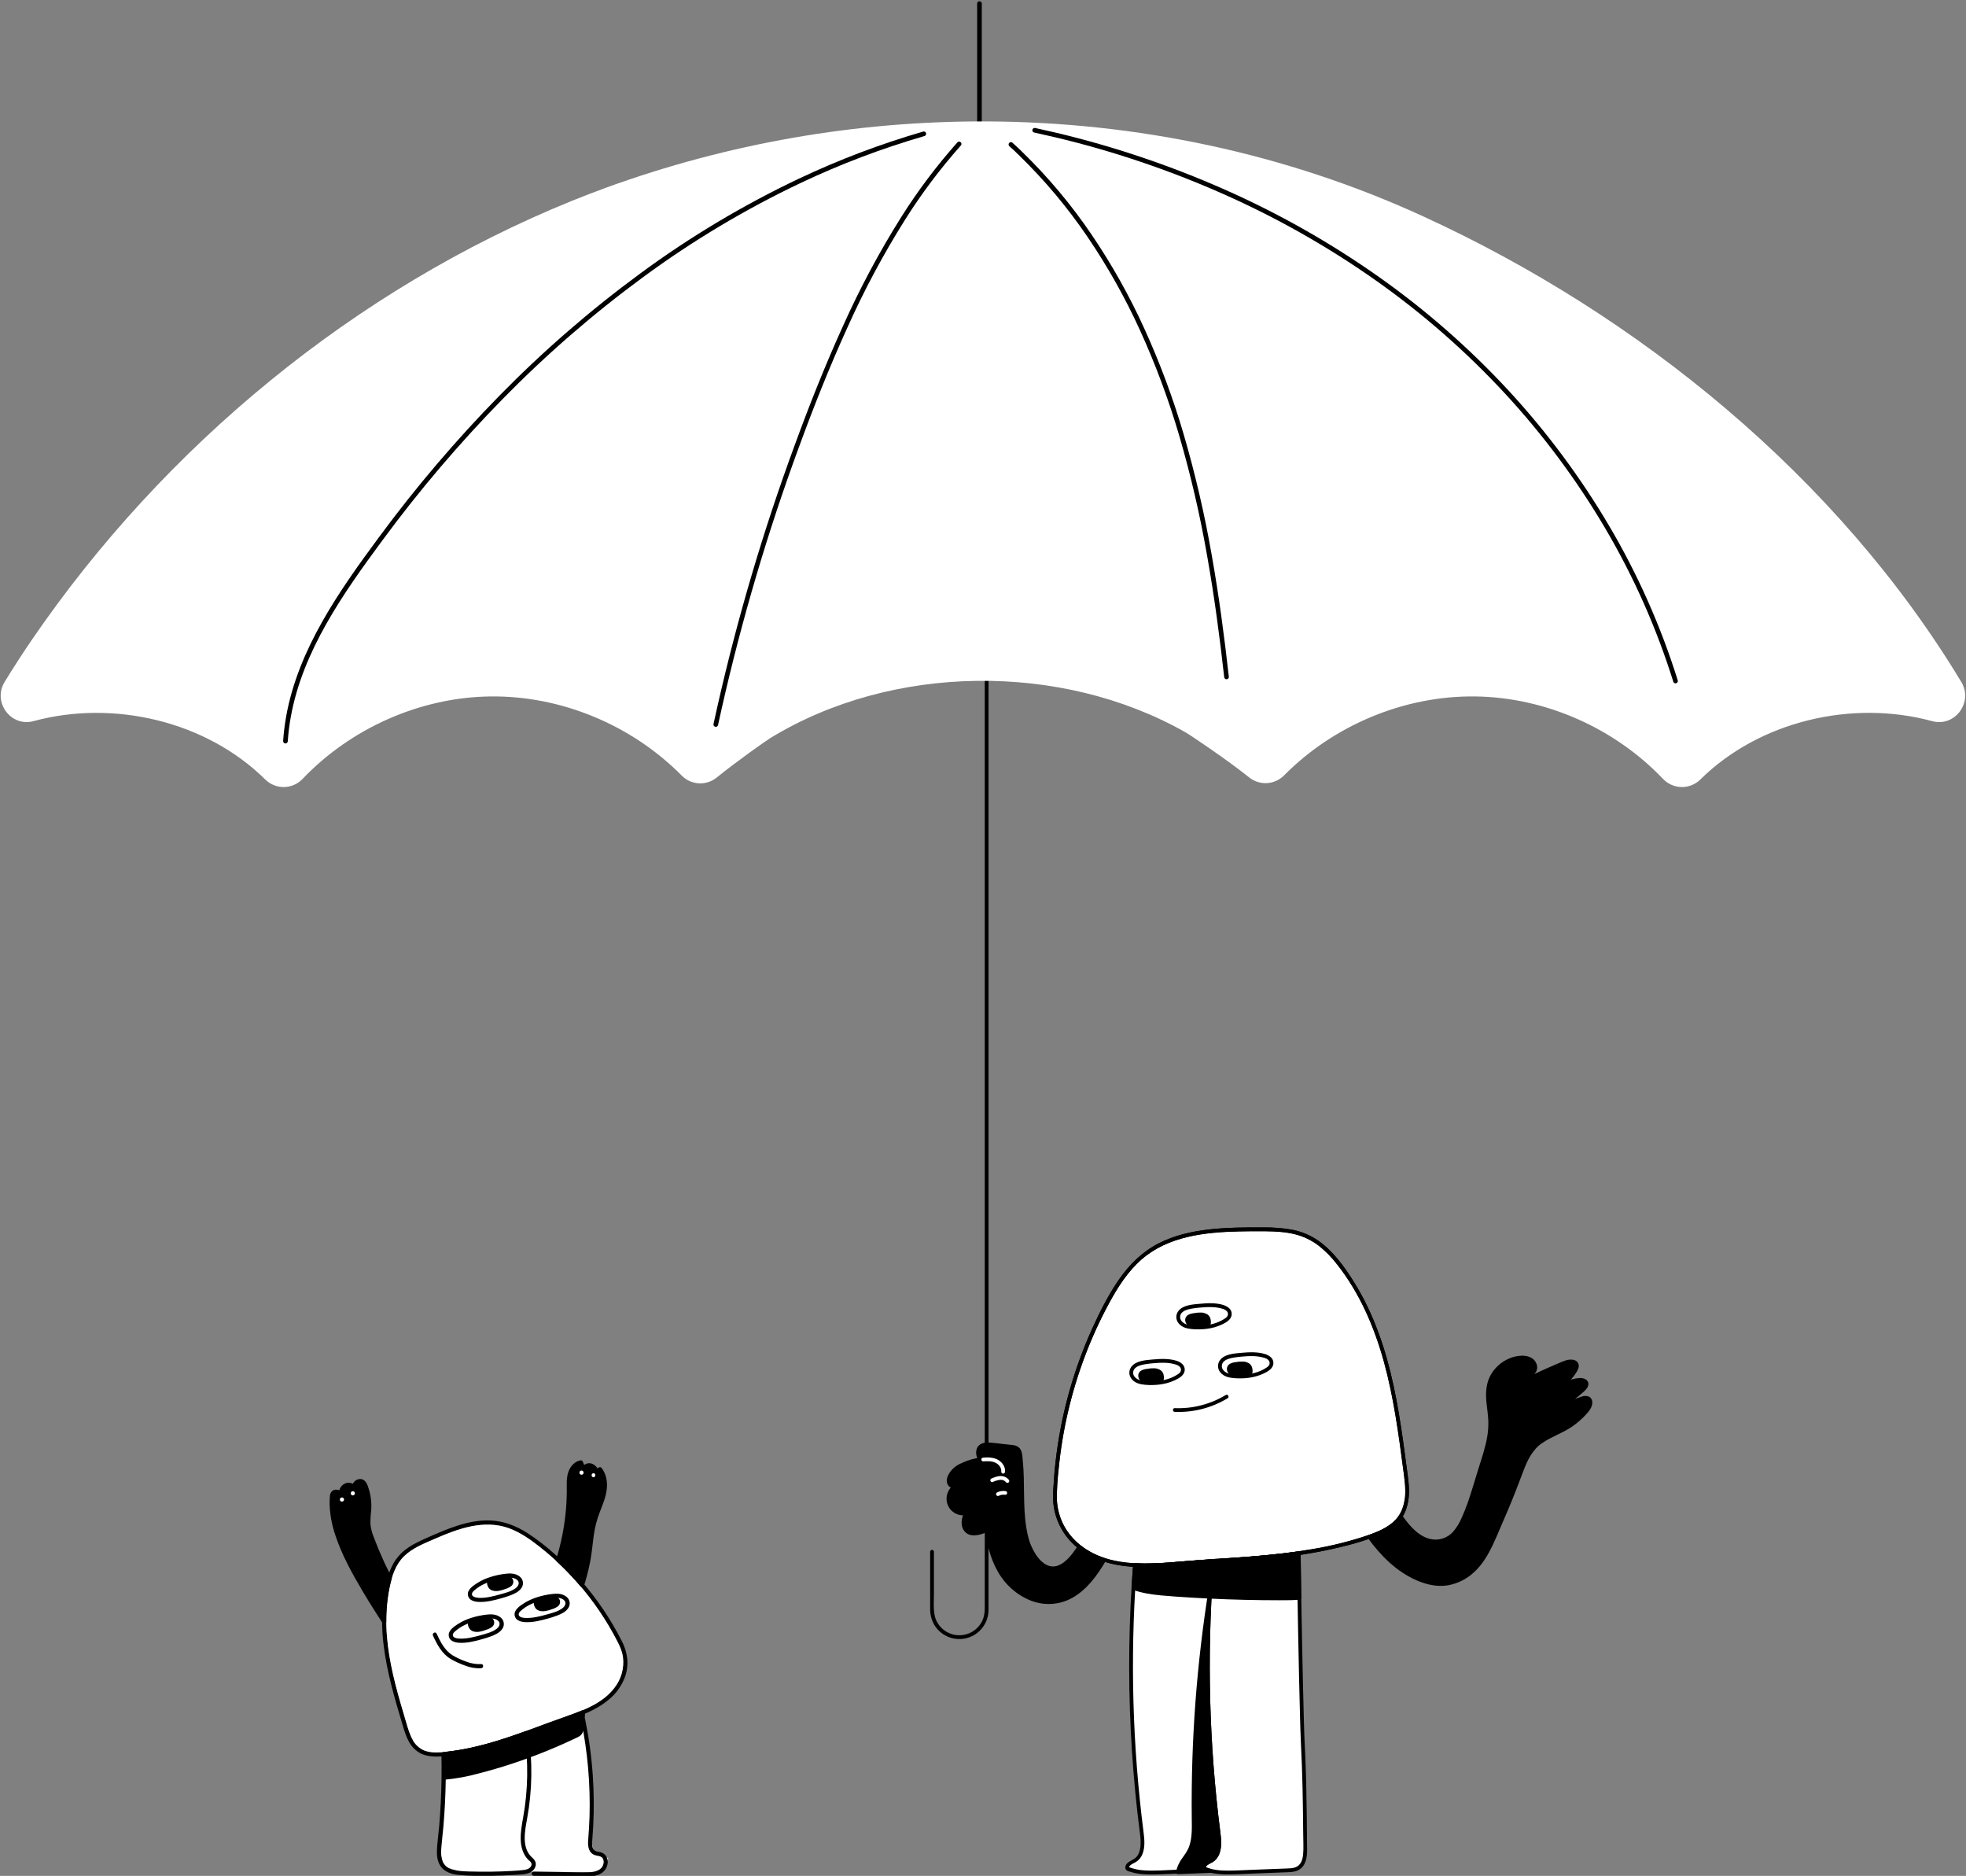 <?xml version="1.0" encoding="UTF-8"?> <svg xmlns="http://www.w3.org/2000/svg" width="847" height="808" viewBox="0 0 847 808" fill="none"><rect x="0" y="0" width="847" height="808" fill="#808080" stroke="none"/><path d="M191.117 769.484V756.912L241.404 742.096L251.281 742.994L254.424 762.3L254.873 783.851V793.729L255.771 796.872L259.363 798.219L262.057 800.464L260.71 804.056L256.669 806.301H248.139H234.22H227.036H216.709H199.199L191.117 804.056L189.321 795.974L191.117 782.505V769.484Z" fill="white"></path><path d="M177.887 749.495C176.499 747.102 175.793 744.511 175.009 741.895C174.969 741.763 174.93 741.631 174.891 741.498C174.11 738.878 173.331 736.263 172.579 733.631C171.035 728.246 169.587 722.8 168.498 717.295C166.284 706.212 165.506 694.759 167.852 683.628C168.869 678.745 170.485 673.761 174.177 670.218C177.869 666.675 182.812 664.79 187.384 662.786C197.318 658.441 208.538 654.354 219.291 658.256C224.168 660.051 228.495 663.097 232.534 666.286C236.491 669.41 240.252 672.773 243.796 676.358C250.862 683.515 257.035 691.502 262.179 700.144C263.46 702.287 264.673 704.469 265.818 706.691C267.014 708.971 268.032 711.227 268.385 713.794C268.969 718.515 267.639 723.273 264.693 727.007C259.774 733.494 251.671 736.582 244.257 739.209C234.682 742.596 225.233 746.39 215.533 749.417C210.189 751.134 204.743 752.513 199.227 753.546C196.462 754.049 193.673 754.45 190.849 754.677C188.024 754.905 185.266 754.941 182.692 753.929C180.728 753.073 179.086 751.619 177.999 749.777C177.948 749.692 177.899 749.606 177.851 749.519C177.253 748.532 175.697 749.435 176.301 750.429C177.475 752.51 179.23 754.203 181.352 755.3C183.907 756.497 186.821 756.7 189.598 756.562C195.347 756.176 201.048 755.248 206.623 753.792C217.735 751.063 228.327 746.784 239.075 742.919C246.926 740.094 255.286 737.719 261.886 732.381C265.303 729.707 267.892 726.119 269.354 722.034C270.199 719.509 270.489 716.831 270.204 714.183C269.878 711.595 269.081 709.088 267.852 706.787C263.128 697.458 257.26 688.754 250.385 680.876C246.965 676.951 243.302 673.245 239.416 669.781C235.508 666.201 231.304 662.958 226.849 660.087C222.187 657.179 217.065 655.192 211.536 654.917C205.833 654.623 200.166 655.988 194.816 657.909C192.058 658.884 189.353 660.009 186.672 661.176C184.23 662.241 181.777 663.3 179.407 664.521C177.119 665.644 174.996 667.078 173.1 668.782C171.237 670.553 169.735 672.668 168.678 675.011C166.332 680.08 165.404 685.836 164.908 691.354C164.424 697.156 164.554 702.993 165.297 708.768C166.715 720.383 170.054 731.633 173.393 742.811C174.177 745.438 174.937 748.053 176.331 750.435C176.591 750.864 177.149 751.002 177.579 750.743C177.919 750.538 178.076 750.145 177.999 749.777C177.978 749.68 177.941 749.585 177.887 749.495Z" fill="black"></path><path d="M175.009 741.895C175.793 744.511 176.499 747.102 177.887 749.495C177.941 749.585 177.978 749.68 177.999 749.777C179.086 751.619 180.728 753.073 182.692 753.929C185.266 754.941 188.024 754.905 190.849 754.677C193.673 754.45 196.462 754.049 199.227 753.546C204.743 752.513 210.189 751.134 215.533 749.417C225.233 746.39 234.682 742.596 244.257 739.209C251.671 736.582 259.774 733.494 264.693 727.007C267.639 723.273 268.969 718.515 268.385 713.794C268.032 711.227 267.014 708.971 265.818 706.691C264.673 704.469 263.46 702.287 262.179 700.144C257.035 691.502 250.862 683.515 243.796 676.358C240.252 672.773 236.491 669.41 232.534 666.286C228.495 663.097 224.168 660.051 219.291 658.256C208.538 654.354 197.318 658.441 187.384 662.786C182.812 664.79 177.869 666.675 174.177 670.218C170.485 673.761 168.869 678.745 167.852 683.628C165.506 694.759 166.284 706.212 168.498 717.295C169.587 722.8 171.035 728.246 172.579 733.631C173.331 736.263 174.11 738.878 174.891 741.498L175.009 741.895Z" fill="white"></path><path d="M229.014 799.882C224.616 795.621 226.16 788.512 227.117 783.186C229.336 770.995 229.507 758.519 227.626 746.271C227.492 745.793 226.998 745.512 226.519 745.642C217.578 748.88 208.5 751.854 199.123 753.541C196.46 754.02 193.774 754.403 191.081 754.636C190.586 754.646 190.187 755.045 190.177 755.54C190.333 762.521 190.237 769.503 189.89 776.484C189.722 779.927 189.489 783.364 189.19 786.795C188.909 790.068 188.418 793.341 188.256 796.621C188.137 799.218 188.394 802.006 190.052 804.143C191.709 806.279 194.324 807.135 196.927 807.506C200.123 807.843 203.336 807.989 206.55 807.943C209.997 807.99 213.445 807.945 216.896 807.805C218.865 807.727 220.84 807.619 222.802 807.482C224.532 807.356 226.393 807.356 228.033 806.686C229.409 806.175 230.438 805.009 230.773 803.58C231.09 801.952 230.175 800.893 229.038 799.87C228.188 799.08 226.914 800.349 227.763 801.139C228.613 801.929 229.487 802.695 228.739 803.915C228.051 805.022 226.674 805.334 225.459 805.471C222.336 805.824 219.152 805.926 216.011 806.07C212.869 806.213 209.608 806.219 206.4 806.177C203.444 806.135 200.416 806.135 197.502 805.806C195.192 805.549 192.637 804.867 191.278 802.814C189.92 800.762 189.956 798.093 190.141 795.717C190.375 792.725 190.77 789.697 191.027 786.681C191.298 783.49 191.518 780.298 191.685 777.107C192.056 769.926 192.162 762.745 192.002 755.564L191.105 756.461C200.679 755.618 210.092 753.152 219.23 750.124C221.845 749.257 224.442 748.329 227.009 747.402L225.902 746.803C227.719 758.806 227.535 771.028 225.358 782.971C224.807 786.029 224.251 789.135 224.328 792.252C224.412 795.567 225.316 798.835 227.751 801.228C228.571 801.958 229.846 800.678 229.014 799.882V799.882Z" fill="black"></path><path d="M250.391 741.006C253.187 754.686 254.392 768.644 253.981 782.601C253.88 786.03 253.622 789.441 253.383 792.858C253.209 795.365 253.628 798.142 256.327 799.058C257.428 799.429 258.93 799.351 259.666 800.398C260.152 801.252 260.224 802.279 259.864 803.193C259.02 805.802 255.98 806.364 253.58 806.454C249.804 806.598 245.987 806.382 242.211 806.322L229.949 806.137C228.794 806.137 228.794 807.932 229.949 807.932C237.34 808.046 244.724 808.225 252.09 808.267C254.825 808.267 258.033 808.094 260.103 806.059C261.701 804.491 262.401 801.726 261.3 799.704C260.654 798.643 259.58 797.914 258.356 797.705C256.997 797.388 255.729 797.209 255.298 795.689C254.933 794.414 255.124 793.032 255.226 791.733C255.37 789.95 255.487 788.155 255.579 786.347C255.945 779.099 255.877 771.835 255.376 764.595C254.814 756.501 253.717 748.452 252.09 740.503C251.863 739.372 250.128 739.851 250.361 740.982L250.391 741.006Z" fill="black"></path><path d="M167.116 682.821C167.349 681.732 167.618 680.643 167.935 679.566C165.147 674.635 162.933 669.273 160.838 664.007C159.881 661.613 158.917 659.172 158.72 656.599C158.552 654.373 158.965 652.147 159.073 649.915C159.223 646.613 158.701 643.315 157.541 640.22C157.322 639.4 156.823 638.682 156.129 638.192C154.932 637.534 153.352 638.359 152.718 639.568C152.534 639.927 152.401 640.31 152.323 640.705C152.034 640.218 151.583 639.849 151.048 639.664C149.498 639.155 147.721 640.226 147.159 641.752C146.948 642.34 146.878 642.97 146.955 643.589C146.832 643.427 146.694 643.277 146.542 643.141C145.645 642.345 144.029 642.243 143.371 643.248C143.132 643.692 143.005 644.187 143 644.69C142.258 654.301 145.824 663.714 150.109 672.343C154.621 681.433 159.977 690.056 165.512 698.565C165.461 693.274 165.999 687.993 167.116 682.821V682.821Z" fill="black"></path><path d="M167.965 683.06C168.169 682.145 168.384 681.265 168.635 680.343C168.818 679.957 168.841 679.514 168.701 679.111C168.486 678.608 168.151 678.129 167.893 677.645C167.016 675.993 166.188 674.317 165.41 672.618C163.812 669.129 162.334 665.575 160.982 661.984C160.272 660.263 159.809 658.45 159.605 656.599C159.558 654.657 159.658 652.715 159.904 650.788C160.221 647.041 159.685 643.27 158.337 639.759C157.738 638.203 156.601 636.809 154.746 637.078C152.987 637.336 151.844 638.802 151.455 640.442L153.095 640.226C152.114 638.718 150.149 638.2 148.553 639.029C146.838 639.863 145.837 641.689 146.057 643.583L147.589 642.943C146.578 641.746 144.669 641.148 143.275 642.087C142.557 642.655 142.134 643.518 142.126 644.433C142.016 645.598 141.978 646.769 142.012 647.94C142.158 652.37 142.955 656.756 144.376 660.955C147.182 669.602 151.682 677.71 156.302 685.49C159.007 690.062 161.855 694.544 164.746 698.996C164.96 699.331 165.367 699.488 165.751 699.384C166.134 699.28 166.406 698.939 166.421 698.541C166.374 693.332 166.894 688.133 167.971 683.036C168.216 681.905 166.481 681.427 166.242 682.558C165.124 687.811 164.582 693.17 164.626 698.541L166.295 698.086C161.652 690.905 157.116 683.724 153.13 676.167C149.265 668.896 145.638 661.254 144.31 653.062C143.947 650.825 143.793 648.559 143.849 646.294C143.849 645.6 143.67 643.852 144.448 643.475C145.225 643.098 145.92 643.679 146.351 644.2C146.611 644.444 146.991 644.514 147.321 644.377C147.652 644.24 147.871 643.923 147.882 643.565C147.692 642.461 148.182 641.35 149.127 640.747C149.502 640.471 149.972 640.357 150.432 640.43C150.892 640.503 151.303 640.757 151.575 641.136C151.764 641.437 152.111 641.6 152.464 641.554C152.816 641.508 153.109 641.26 153.214 640.92C153.448 639.945 154.297 638.485 155.548 638.88C156.093 639.053 156.386 639.664 156.589 640.148C156.891 640.88 157.143 641.632 157.343 642.398C158.167 645.519 158.398 648.767 158.025 651.973C157.817 653.604 157.761 655.251 157.858 656.892C158.025 658.436 158.374 659.954 158.899 661.416C159.916 664.408 161.179 667.286 162.406 670.171C163.821 673.537 165.419 676.823 167.193 680.014L167.103 679.32C166.792 680.397 166.505 681.48 166.284 682.576C166.062 683.671 167.714 684.191 167.965 683.06V683.06Z" fill="black"></path><path d="M240.481 671.912C244.125 675.292 247.562 678.889 250.774 682.683C252.17 678.306 253.22 673.826 253.915 669.285C254.627 664.42 254.831 659.441 256.237 654.725C257.338 651.039 259.151 647.586 260.073 643.852C260.994 640.118 260.893 635.828 258.475 632.842C257.889 633.075 257.381 633.469 257.009 633.979C256.644 632.524 255.537 631.25 254.017 631.142C252.879 631.113 251.821 631.723 251.276 632.722C251.045 631.744 250.699 630.796 250.247 629.897C248.027 630.268 246.369 632.255 245.681 634.392C244.993 636.528 245.083 638.826 245.083 641.07C245.129 651.525 243.577 661.926 240.481 671.912V671.912Z" fill="black"></path><path d="M239.84 672.546C243.481 675.931 246.92 679.528 250.138 683.318C250.366 683.541 250.694 683.628 251.002 683.547C251.31 683.466 251.553 683.229 251.64 682.923C252.749 679.41 253.65 675.835 254.339 672.217C254.992 668.668 255.291 665.078 255.775 661.506C256.255 657.933 257.163 654.431 258.48 651.075C259.677 647.975 261.006 644.888 261.395 641.555C261.783 638.221 261.203 634.858 259.109 632.195C258.817 631.911 258.372 631.855 258.019 632.058C257.374 632.344 256.809 632.783 256.374 633.338L257.876 633.733C257.511 632.134 256.327 630.848 254.764 630.352C253.017 629.904 251.449 630.825 250.503 632.261L252.143 632.477C251.888 631.426 251.512 630.408 251.024 629.443C250.816 629.095 250.404 628.927 250.013 629.03C247.577 629.497 245.824 631.501 244.962 633.739C243.903 636.504 244.208 639.592 244.184 642.488C244.13 648.821 243.479 655.134 242.239 661.344C241.541 664.835 240.664 668.289 239.612 671.69C239.271 672.797 241.007 673.27 241.342 672.169C243.104 666.453 244.375 660.598 245.142 654.666C245.541 651.698 245.794 648.717 245.902 645.725C246.021 642.823 245.794 639.873 246.069 636.977C246.321 634.32 247.577 631.286 250.491 630.723L249.474 630.31C249.884 631.142 250.199 632.017 250.414 632.919C250.519 633.259 250.812 633.507 251.164 633.553C251.517 633.6 251.864 633.436 252.053 633.135C252.592 632.315 253.478 631.747 254.477 632.106C255.334 632.485 255.955 633.257 256.14 634.176C256.228 634.482 256.471 634.72 256.779 634.801C257.087 634.882 257.415 634.794 257.642 634.571C257.977 634.134 258.418 633.79 258.923 633.572L257.834 633.434C261.831 638.515 258.72 645.522 256.697 650.692C255.455 653.864 254.583 657.17 254.1 660.542C253.609 663.977 253.346 667.436 252.753 670.853C252.054 674.76 251.102 678.618 249.905 682.402L251.407 682.007C248.191 678.217 244.754 674.621 241.114 671.236C240.265 670.488 238.99 671.756 239.84 672.546V672.546Z" fill="black"></path><path d="M250.527 635.194C251.023 635.194 251.425 634.792 251.425 634.296C251.425 633.8 251.023 633.398 250.527 633.398C250.032 633.398 249.63 633.8 249.63 634.296C249.63 634.792 250.032 635.194 250.527 635.194Z" fill="white"></path><path d="M255.68 636.313C256.135 636.26 256.479 635.874 256.479 635.415C256.479 634.956 256.135 634.57 255.68 634.518C255.224 634.57 254.88 634.956 254.88 635.415C254.88 635.874 255.224 636.26 255.68 636.313V636.313Z" fill="white"></path><path d="M147.32 646.784C147.816 646.784 148.218 646.383 148.218 645.887C148.218 645.391 147.816 644.989 147.32 644.989C146.824 644.989 146.422 645.391 146.422 645.887C146.422 646.383 146.824 646.784 147.32 646.784Z" fill="white"></path><path d="M151.999 644.11C152.495 644.11 152.897 643.708 152.897 643.212C152.897 642.716 152.495 642.314 151.999 642.314C151.503 642.314 151.102 642.716 151.102 643.212C151.102 643.708 151.503 644.11 151.999 644.11Z" fill="white"></path><path d="M197.634 707.577C201.069 707.811 204.63 706.913 207.909 705.973C209.195 705.608 210.482 705.207 211.739 704.723C213.492 704.047 215.329 703.197 216.418 701.575C217.55 699.96 217.168 697.735 215.563 696.59C213.767 695.196 211.41 695.214 209.261 695.495C205.072 696.052 200.794 697.231 197.215 699.552C195.48 700.683 192.931 702.371 193.356 704.759C193.721 706.811 195.833 707.422 197.634 707.577C198.789 707.679 198.783 705.878 197.634 705.782C196.635 705.692 194.708 705.321 195.139 703.861C195.348 703.143 196.21 702.539 196.767 702.066C197.453 701.52 198.179 701.026 198.939 700.588C202.007 698.904 205.361 697.804 208.83 697.344C210.578 697.069 212.75 696.788 214.3 697.859C215.85 698.93 215.293 700.546 213.971 701.569C212.074 703.035 209.333 703.693 207.053 704.328C204.031 705.178 200.8 705.973 197.634 705.764C196.473 705.704 196.479 707.499 197.634 707.577V707.577Z" fill="black"></path><path d="M209.866 696.645C210.547 696.954 211.166 697.386 211.691 697.919C212.172 698.433 212.205 699.222 211.769 699.774C211.272 700.373 210.291 700.774 209.375 701.097C208.383 701.491 207.352 701.78 206.3 701.958C205.325 702.152 204.313 701.993 203.445 701.51C203.012 701.146 202.708 700.653 202.577 700.103C202.443 699.824 202.407 699.508 202.476 699.206C202.685 698.559 203.672 698.123 204.51 697.782C206.132 697.135 208.041 696.465 209.585 696.878" fill="black"></path><path d="M209.411 697.422C210.009 697.751 211.9 698.619 210.829 699.444C210.31 699.793 209.741 700.06 209.141 700.234C208.453 700.48 207.765 700.719 207.059 700.899C206.149 701.126 204.378 701.497 203.738 700.528C203.599 700.298 203.493 700.05 203.42 699.792C203.337 699.528 203.289 699.498 203.468 699.331C203.922 698.987 204.432 698.726 204.976 698.559C206.311 698.038 207.897 697.362 209.351 697.745C210.476 698.02 210.954 696.285 209.829 696.01C207.944 695.549 206.012 696.219 204.276 696.913C203.416 697.175 202.634 697.644 201.996 698.278C201.344 699.073 201.541 699.971 201.907 700.851C202.72 702.82 204.815 703.101 206.694 702.802C207.688 702.606 208.662 702.317 209.602 701.94C210.463 701.681 211.272 701.276 211.996 700.743C212.888 700.044 213.168 698.815 212.666 697.799C212.193 696.859 211.17 696.315 210.272 695.842C209.255 695.292 208.345 696.841 209.363 697.392L209.411 697.422Z" fill="black"></path><path d="M226.015 698.679C229.45 698.906 233.01 698.014 236.29 697.075C237.576 696.704 238.863 696.303 240.12 695.824C241.873 695.148 243.71 694.292 244.799 692.677C245.931 691.062 245.549 688.837 243.943 687.692C242.148 686.292 239.784 686.31 237.642 686.597C233.453 687.147 229.175 688.332 225.596 690.654C223.861 691.785 221.312 693.473 221.736 695.86C222.101 697.913 224.214 698.523 226.015 698.679C227.17 698.774 227.164 696.979 226.015 696.883C225.016 696.8 223.089 696.423 223.514 694.969C223.723 694.25 224.591 693.646 225.147 693.173C225.833 692.626 226.559 692.132 227.32 691.695C230.387 690.013 233.738 688.911 237.205 688.446C238.959 688.171 241.125 687.889 242.681 688.966C244.237 690.044 243.668 691.653 242.352 692.671C240.455 694.143 237.708 694.801 235.434 695.435C232.412 696.279 229.181 697.081 226.015 696.865C224.86 696.8 224.866 698.601 226.015 698.679V698.679Z" fill="black"></path><path d="M238.255 687.746C238.938 688.054 239.557 688.486 240.08 689.021C240.561 689.535 240.594 690.323 240.158 690.876C239.662 691.474 238.68 691.875 237.765 692.198C236.775 692.593 235.746 692.882 234.695 693.06C233.72 693.254 232.709 693.095 231.84 692.611C231.409 692.246 231.103 691.754 230.967 691.205C230.837 690.924 230.803 690.609 230.871 690.307C231.08 689.661 232.068 689.224 232.906 688.883C234.527 688.237 236.436 687.561 237.98 687.979" fill="black"></path><path d="M237.799 688.523C238.397 688.846 240.288 689.72 239.217 690.545C238.698 690.892 238.129 691.157 237.529 691.329C236.841 691.575 236.153 691.82 235.447 691.999C234.531 692.221 232.766 692.598 232.126 691.622C231.987 691.395 231.881 691.149 231.809 690.892C231.725 690.623 231.677 690.593 231.857 690.432C232.309 690.086 232.82 689.824 233.365 689.66C234.699 689.139 236.285 688.463 237.739 688.84C238.864 689.121 239.343 687.386 238.218 687.11C236.333 686.644 234.4 687.32 232.664 688.014C231.802 688.271 231.019 688.74 230.384 689.378C229.732 690.174 229.93 691.072 230.295 691.952C231.109 693.92 233.203 694.202 235.082 693.896C236.074 693.713 237.046 693.434 237.984 693.065C238.844 692.803 239.653 692.398 240.378 691.868C241.27 691.169 241.55 689.94 241.048 688.924C240.575 687.984 239.552 687.44 238.654 686.961C237.631 686.416 236.728 687.966 237.745 688.517L237.799 688.523Z" fill="black"></path><path d="M205.88 689.972C209.315 690.199 212.876 689.307 216.155 688.368C217.442 688.003 218.728 687.602 219.979 687.117C221.738 686.441 223.569 685.591 224.664 683.97C225.796 682.355 225.414 680.13 223.809 678.985C222.013 677.591 219.65 677.609 217.507 677.89C213.319 678.446 209.04 679.625 205.461 681.947C203.726 683.078 201.177 684.766 201.602 687.153C201.967 689.206 204.079 689.816 205.88 689.972C207.035 690.073 207.029 688.272 205.88 688.176C204.881 688.087 202.954 687.716 203.379 686.256C203.588 685.537 204.456 684.933 205.013 684.46C205.698 683.913 206.424 683.419 207.185 682.982C210.255 681.32 213.607 680.241 217.071 679.799C218.824 679.517 220.99 679.242 222.546 680.313C224.102 681.384 223.533 683 222.217 684.023C220.32 685.49 217.573 686.148 215.299 686.782C212.307 687.626 209.046 688.428 205.88 688.218C204.725 688.111 204.731 689.906 205.88 689.972V689.972Z" fill="black"></path><path d="M218.118 679.052C218.789 679.365 219.397 679.797 219.913 680.326C220.392 680.842 220.425 681.628 219.991 682.181C219.494 682.78 218.513 683.181 217.597 683.504C216.607 683.899 215.578 684.188 214.528 684.366C213.553 684.559 212.541 684.4 211.673 683.917C211.241 683.552 210.935 683.06 210.8 682.511C210.669 682.23 210.636 681.915 210.704 681.613C210.913 680.967 211.901 680.53 212.738 680.189C214.36 679.542 216.269 678.872 217.813 679.285" fill="black"></path><path d="M217.663 679.829C218.261 680.159 220.152 681.026 219.081 681.852C218.562 682.202 217.99 682.469 217.388 682.642C216.706 682.887 216.017 683.127 215.305 683.306C214.396 683.534 212.63 683.905 211.99 682.929C211.852 682.701 211.745 682.456 211.673 682.199C211.589 681.936 211.541 681.9 211.721 681.738C212.174 681.395 212.685 681.134 213.229 680.966C214.563 680.446 216.149 679.77 217.603 680.153C218.722 680.428 219.207 678.692 218.082 678.417C216.197 677.956 214.264 678.627 212.529 679.321C211.668 679.58 210.884 680.049 210.249 680.685C209.596 681.481 209.794 682.379 210.159 683.258C210.967 685.227 213.067 685.508 214.946 685.209C215.938 685.02 216.909 684.74 217.849 684.371C218.709 684.112 219.519 683.707 220.242 683.174C221.134 682.476 221.414 681.247 220.912 680.23C220.44 679.291 219.416 678.746 218.519 678.268C217.495 677.723 216.586 679.273 217.609 679.823L217.663 679.829Z" fill="black"></path><path d="M237.326 742.59C222.642 748.065 208.004 753.774 192.296 755.42C192.212 758.83 192.015 762.247 191.698 765.646C196.414 765.21 201.081 764.357 205.647 763.097C220.327 759.333 234.597 754.122 248.247 747.538C248.885 747.286 249.456 746.891 249.917 746.384C250.256 745.867 250.481 745.283 250.575 744.672C250.9 742.291 251.1 739.894 251.174 737.491C246.542 739.46 241.689 740.968 237.326 742.59V742.59Z" fill="black"></path><path d="M237.087 741.727C225.765 745.916 214.419 750.332 202.565 752.857C199.173 753.588 195.745 754.144 192.296 754.521C191.803 754.527 191.405 754.926 191.398 755.419C191.314 758.83 191.115 762.238 190.8 765.645C190.806 766.138 191.204 766.537 191.697 766.543C196.677 766.074 201.606 765.163 206.424 763.82C211.084 762.623 215.704 761.273 220.283 759.769C229.512 756.752 238.54 753.155 247.314 748.998C248.355 748.507 249.594 748.07 250.401 747.202C251.035 746.435 251.423 745.495 251.514 744.504C251.817 742.181 252.001 739.844 252.065 737.502C252.063 737.216 251.925 736.948 251.694 736.779C251.463 736.61 251.165 736.561 250.892 736.647C246.362 738.555 241.671 740.022 237.069 741.733C235.998 742.128 236.47 743.869 237.548 743.462C242.149 741.751 246.841 740.291 251.371 738.382L250.228 737.514C250.12 739.585 250.042 741.673 249.785 743.738C249.753 744.444 249.565 745.135 249.234 745.76C248.678 746.592 247.355 746.957 246.494 747.388C242.341 749.355 238.132 751.198 233.867 752.917C225.276 756.364 216.483 759.286 207.537 761.666C202.331 763.054 197.053 764.341 191.662 764.748L192.559 765.651C192.886 762.244 193.086 758.836 193.158 755.425L192.26 756.322C204.521 755.018 216.286 751.278 227.823 747.065C231.067 745.868 234.298 744.671 237.53 743.474C238.643 743.056 238.176 741.32 237.087 741.727V741.727Z" fill="black"></path><path d="M186.534 704.489C188.329 708.397 190.358 712.268 194.158 714.548C196.138 715.704 198.226 716.662 200.393 717.409C202.581 718.277 204.929 718.669 207.281 718.558C208.43 718.474 208.442 716.679 207.281 716.762C205.093 716.873 202.908 716.512 200.872 715.703C198.853 715.006 196.909 714.11 195.067 713.028C191.549 710.886 189.766 707.218 188.084 703.609C187.599 702.562 186.049 703.478 186.534 704.519V704.489Z" fill="black"></path><path d="M518.874 804.923C518.016 803.439 520.353 802.31 521.854 801.479C525.632 799.368 525.541 793.981 524.99 789.685C519.984 750.798 519.044 711.496 522.183 672.415L524.143 672.285L517.93 672.69C508.807 673.284 498.664 674.666 488.954 674.147C485.98 712.652 486.969 751.36 491.906 789.663C492.446 793.981 492.554 799.347 488.77 801.457C487.264 802.289 484.932 803.417 485.79 804.901C490.168 806.78 495.113 806.629 499.874 806.445L520.974 805.635C520.259 805.445 519.558 805.207 518.874 804.923V804.923Z" fill="white"></path><path d="M521.682 683.465C516.316 716.722 513.831 750.381 514.254 784.066C514.313 788.795 514.367 793.782 511.998 797.89C511.113 799.418 509.925 800.746 509.024 802.268C508.266 803.561 507.729 804.971 507.437 806.44L521.228 805.901C520.513 805.701 519.812 805.456 519.128 805.166C518.27 803.682 520.602 802.554 522.108 801.717C525.887 799.612 525.795 794.225 525.244 789.923C520.702 754.629 519.509 718.984 521.682 683.465V683.465Z" fill="black"></path><path d="M520.905 683.249C518.231 699.803 516.268 716.463 515.015 733.229C513.785 749.782 513.257 766.372 513.434 782.997C513.477 787.068 513.688 791.294 512.354 795.191C511.674 797.156 510.46 798.765 509.267 800.444C508.007 802.16 507.117 804.12 506.654 806.198C506.591 806.441 506.643 806.701 506.796 806.901C506.949 807.101 507.185 807.22 507.437 807.223L521.228 806.684C521.676 806.743 522.086 806.429 522.146 805.982C522.206 805.535 521.892 805.124 521.444 805.064C520.731 804.86 520.03 804.615 519.345 804.33L519.83 804.703C519.345 803.763 521.941 802.695 522.529 802.365C523.738 801.673 524.703 800.625 525.293 799.364C526.578 796.665 526.481 793.48 526.157 790.576C525.682 786.366 525.115 782.166 524.661 777.95C524.197 773.632 523.783 769.298 523.42 764.947C521.981 747.583 521.335 730.177 521.482 712.727C521.576 702.953 521.919 693.181 522.513 683.411C522.572 682.369 520.953 682.375 520.894 683.411C520.35 692.408 520.016 701.424 519.89 710.46C519.764 719.496 519.861 728.475 520.181 737.396C520.491 746.41 521.018 755.416 521.763 764.412C522.123 768.886 522.545 773.355 523.031 777.821C523.496 782.139 524.111 786.458 524.559 790.776C524.861 793.588 525.061 796.962 523.42 799.413C522.572 800.681 521.207 801.161 519.987 801.971C518.853 802.727 517.596 804.006 518.416 805.458C518.684 805.805 519.067 806.044 519.496 806.133C519.992 806.322 520.505 806.484 521.018 806.635L521.234 805.043L507.442 805.582L508.225 806.608C508.628 804.741 509.409 802.976 510.519 801.421C511.599 799.893 512.721 798.452 513.461 796.724C514.897 793.383 515.08 789.707 515.08 786.09C515.08 777.907 514.999 769.729 515.21 761.546C515.642 744.899 516.782 728.291 518.632 711.723C519.679 702.334 520.955 692.978 522.459 683.654C522.653 682.661 521.066 682.224 520.905 683.249V683.249Z" fill="black"></path><path d="M561.281 751.052C560.789 741.838 559.748 690.822 559.532 669.004C547.187 670.796 534.701 671.611 522.194 672.415C519.055 711.497 519.995 750.799 525.001 789.685C525.541 794.004 525.654 799.369 521.865 801.48C520.364 802.311 518.027 803.439 518.885 804.924C523.268 806.802 528.208 806.651 532.969 806.467L554.501 805.658C556.255 805.593 558.117 805.49 559.564 804.503C562.112 802.775 562.344 799.175 562.317 796.098C562.193 781.07 562.058 766.048 561.281 751.052V751.052Z" fill="white"></path><path d="M606.86 645.41C607.341 641.026 606.639 636.708 606.067 632.379C605.527 628.39 604.987 624.401 604.447 620.417C603.314 612.471 602.035 604.536 600.334 596.666C596.961 581.072 591.8 565.742 583.293 552.16C579.164 545.57 574.37 538.903 567.931 534.385C564.626 532.093 560.885 530.506 556.94 529.721C552.803 528.966 548.601 528.619 544.396 528.685C536.585 528.636 528.742 528.685 520.969 529.548C513.471 530.396 505.995 532.069 499.237 535.513C492.219 539.087 486.649 544.587 482.174 551C477.445 557.78 473.699 565.304 470.298 572.829C463.263 588.514 458.377 605.077 455.772 622.069C455.125 626.297 454.617 630.544 454.25 634.808C454.074 636.902 453.93 639 453.818 641.102C453.665 643.13 453.654 645.167 453.786 647.196C454.46 654.708 458.119 661.634 463.945 666.424C475.281 675.665 490.546 675.6 504.392 674.575C512.067 673.997 519.727 673.376 527.403 672.869C536.347 672.28 545.297 671.611 554.198 670.51C563.073 669.476 571.867 667.836 580.519 665.603C584.734 664.543 588.88 663.225 592.934 661.657C596.545 660.205 600.199 658.294 602.796 655.309C605.225 652.519 606.402 649.021 606.844 645.393C606.957 644.453 605.628 644.375 605.294 645.135C605.26 645.213 605.236 645.299 605.225 645.393C604.777 649.091 603.379 652.648 600.62 655.234C597.738 657.933 594.03 659.595 590.364 660.907C582.086 663.765 573.579 665.909 564.935 667.314C556.298 668.799 547.618 669.716 538.911 670.418C530.555 671.093 522.178 671.498 513.822 672.167C506.95 672.707 500.084 673.457 493.18 673.441C486.276 673.425 479.367 672.674 473.019 669.997C466.39 667.201 460.722 662.332 457.694 655.736C456.18 652.413 455.371 648.812 455.319 645.161C455.353 641.072 455.606 636.987 456.075 632.924C457.685 616.182 461.515 599.729 467.464 583.997C470.419 576.175 473.901 568.563 477.888 561.213C481.596 554.379 485.871 547.68 491.771 542.514C503.258 532.453 519.171 530.736 533.832 530.407C537.711 530.32 541.594 530.299 545.481 530.342C549.572 530.396 553.691 530.606 557.685 531.573C561.468 532.48 565.019 534.17 568.109 536.533C571.098 538.898 573.78 541.627 576.092 544.657C585.808 556.986 592.124 571.685 596.259 586.734C600.415 601.875 602.504 617.502 604.555 633.016C605.083 637.043 605.697 641.049 605.294 645.135C605.284 645.234 605.274 645.333 605.263 645.431C605.138 646.419 606.763 646.419 606.86 645.41Z" fill="black"></path><path d="M605.225 645.393C605.236 645.299 605.26 645.213 605.294 645.135C605.697 641.049 605.083 637.043 604.555 633.016C602.504 617.502 600.415 601.875 596.259 586.734C592.124 571.685 585.808 556.986 576.092 544.657C573.78 541.627 571.098 538.898 568.109 536.533C565.019 534.17 561.468 532.48 557.685 531.573C553.691 530.606 549.572 530.396 545.481 530.342C541.594 530.299 537.711 530.32 533.832 530.407C519.171 530.736 503.258 532.453 491.771 542.514C485.871 547.68 481.596 554.379 477.888 561.213C473.901 568.563 470.419 576.175 467.464 583.997C461.515 599.729 457.685 616.182 456.075 632.924C455.606 636.987 455.353 641.072 455.319 645.161C455.371 648.812 456.18 652.413 457.694 655.736C460.722 662.332 466.39 667.201 473.019 669.997C479.367 672.674 486.276 673.425 493.18 673.441C500.084 673.457 506.95 672.707 513.822 672.167C522.178 671.498 530.555 671.093 538.911 670.418C547.618 669.716 556.298 668.799 564.935 667.314C573.579 665.909 582.086 663.765 590.364 660.907C594.03 659.595 597.738 657.933 600.62 655.234C603.379 652.648 604.777 649.091 605.225 645.393Z" fill="white"></path><path d="M606.86 645.41C607.341 641.026 606.639 636.708 606.067 632.379C605.527 628.39 604.987 624.401 604.447 620.417C603.314 612.471 602.035 604.536 600.334 596.666C596.961 581.072 591.8 565.742 583.293 552.16C579.164 545.57 574.37 538.903 567.931 534.385C564.626 532.093 560.885 530.506 556.94 529.721C552.803 528.966 548.601 528.619 544.396 528.685C536.585 528.636 528.742 528.685 520.969 529.548C513.471 530.396 505.995 532.069 499.237 535.513C492.219 539.087 486.649 544.587 482.174 551C477.445 557.78 473.699 565.304 470.298 572.829C463.263 588.514 458.377 605.077 455.772 622.069C455.125 626.297 454.617 630.544 454.25 634.808C454.074 636.902 453.93 639 453.818 641.102C453.665 643.13 453.654 645.167 453.786 647.196C454.46 654.708 458.119 661.634 463.945 666.424C475.281 675.665 490.546 675.6 504.392 674.574C512.067 673.997 519.727 673.376 527.403 672.869C536.347 672.28 545.297 671.611 554.198 670.51C563.073 669.476 571.867 667.836 580.518 665.603C584.734 664.543 588.88 663.225 592.934 661.657C596.545 660.205 600.199 658.294 602.796 655.309C605.225 652.519 606.402 649.021 606.844 645.393C606.968 644.357 605.344 644.368 605.225 645.393C604.777 649.091 603.379 652.648 600.62 655.234C597.738 657.933 594.029 659.595 590.364 660.907C582.086 663.765 573.579 665.909 564.935 667.314C556.298 668.799 547.618 669.716 538.911 670.418C530.555 671.093 522.178 671.498 513.822 672.167C506.95 672.707 500.084 673.457 493.18 673.441C486.276 673.425 479.367 672.674 473.019 669.997C466.39 667.201 460.722 662.332 457.694 655.736C456.18 652.413 455.371 648.812 455.319 645.161C455.353 641.072 455.606 636.987 456.075 632.924C457.685 616.182 461.515 599.729 467.464 583.997C470.419 576.175 473.901 568.563 477.888 561.213C481.596 554.379 485.871 547.68 491.771 542.514C503.258 532.453 519.171 530.736 533.832 530.407C537.711 530.32 541.594 530.299 545.481 530.342C549.572 530.396 553.691 530.606 557.685 531.573C561.468 532.48 565.019 534.17 568.109 536.533C571.098 538.898 573.78 541.627 576.092 544.657C585.808 556.986 592.124 571.685 596.259 586.734C600.415 601.875 602.504 617.502 604.555 633.016C605.095 637.14 605.727 641.242 605.263 645.431C605.138 646.419 606.763 646.419 606.86 645.41V645.41Z" fill="black"></path><path d="M519.587 804.514C519.085 803.542 521.908 802.409 522.497 802.047C523.772 801.228 524.751 800.021 525.287 798.603C526.534 795.505 526.103 791.98 525.692 788.763C524.505 779.439 523.553 770.093 522.837 760.726C522.121 751.359 521.637 741.934 521.385 732.451C521.136 723.016 521.126 713.578 521.352 704.139C521.579 694.7 522.041 685.274 522.74 675.86C522.826 674.71 522.912 673.565 523.004 672.416L522.194 673.225L524.154 673.096C525.19 673.031 525.196 671.412 524.154 671.476C519.614 671.768 515.085 672.07 510.551 672.464C506.017 672.858 501.412 673.252 496.824 673.398C494.206 673.479 491.583 673.474 488.965 673.333C488.519 673.342 488.161 673.703 488.155 674.148C487.241 685.952 486.701 697.781 486.536 709.634C486.37 721.488 486.575 733.329 487.151 745.158C487.734 756.987 488.686 768.79 490.007 780.569C490.334 783.523 490.694 786.474 491.086 789.421C491.403 791.438 491.477 793.486 491.307 795.521C491.108 797.313 490.498 799.224 489.019 800.379C487.669 801.421 485.014 802.074 484.841 804.114C484.794 804.544 484.893 804.978 485.121 805.345C485.472 805.885 486.39 806.041 486.957 806.23C488.21 806.635 489.499 806.922 490.805 807.089C493.493 807.395 496.202 807.475 498.902 807.326C504.792 807.115 510.681 806.878 516.57 806.651L520.974 806.484C521.264 806.523 521.552 806.404 521.73 806.173C521.908 805.941 521.949 805.633 521.838 805.363C521.726 805.093 521.48 804.903 521.19 804.865C520.477 804.659 519.776 804.412 519.091 804.125C518.658 804.007 518.212 804.262 518.095 804.695C517.977 805.127 518.232 805.573 518.664 805.69C519.348 805.975 520.047 806.22 520.759 806.425L520.974 804.805L506.686 805.345C502.201 805.512 497.661 805.885 493.191 805.636C490.731 805.532 488.307 805.008 486.023 804.087L486.509 804.46C486.007 803.488 488.824 802.36 489.418 801.993C490.672 801.191 491.637 800.011 492.177 798.625C493.396 795.634 493.062 792.223 492.662 789.103C491.482 779.861 490.53 770.595 489.807 761.303C489.084 752.012 488.591 742.711 488.328 733.401C488.069 724.092 488.038 714.777 488.236 705.456C488.434 696.136 488.864 686.832 489.526 677.544C489.609 676.396 489.694 675.246 489.78 674.094L488.97 674.904C498.147 675.379 507.253 674.224 516.375 673.555C518.966 673.366 521.563 673.215 524.159 673.015V671.396L522.2 671.525C521.757 671.536 521.401 671.892 521.39 672.335C520.634 681.785 520.113 691.253 519.825 700.739C519.537 710.225 519.495 719.75 519.701 729.315C519.895 738.794 520.33 748.266 521.007 757.73C521.683 767.194 522.592 776.659 523.733 786.123C524.159 789.615 524.969 793.378 524.127 796.876C523.851 798.32 523.054 799.614 521.887 800.508C520.64 801.361 518.972 801.863 518.173 803.251C517.801 803.895 517.801 804.69 518.173 805.334C518.664 806.263 520.068 805.442 519.587 804.514V804.514Z" fill="black"></path><path d="M562.09 751.051C561.918 747.85 561.842 744.639 561.75 741.432C561.599 736.078 561.464 730.721 561.345 725.363C561.201 718.961 561.067 712.557 560.941 706.152C560.815 699.746 560.698 693.294 560.59 686.795C560.5 681.397 560.422 676.011 560.358 670.639V669.019C560.352 668.768 560.232 668.534 560.033 668.381C559.833 668.229 559.575 668.176 559.332 668.236C549.767 669.618 540.132 670.396 530.496 671.076C527.733 671.263 524.971 671.443 522.21 671.616C521.768 671.627 521.412 671.983 521.401 672.425C520.102 688.662 519.501 704.937 519.598 721.25C519.695 737.562 520.497 753.822 522.005 770.031C522.383 774.079 522.804 778.12 523.268 782.154C523.679 785.701 524.348 789.274 524.461 792.848C524.542 795.368 524.321 798.413 522.302 800.194C521.32 801.058 520.008 801.473 518.999 802.321C518.525 802.686 518.172 803.184 517.984 803.751C517.817 804.351 517.93 805.257 518.497 805.619C519.248 806.013 520.051 806.298 520.883 806.467C521.785 806.708 522.703 806.889 523.63 807.006C525.497 807.26 527.381 807.374 529.266 807.346C533.233 807.319 537.195 807.082 541.141 806.931L553.4 806.461C555.116 806.396 556.924 806.429 558.56 805.846C559.998 805.343 561.196 804.321 561.918 802.979C563.386 800.232 563.127 796.874 563.1 793.868C563.067 789.771 563.035 785.674 562.981 781.582C562.878 773.393 562.716 765.199 562.371 757.016C562.29 755.019 562.193 753.016 562.09 751.019C562.036 749.983 560.412 749.977 560.471 751.019C561.156 764.017 561.34 777.032 561.453 790.046C561.453 792.934 561.675 795.881 561.41 798.758C561.205 801.004 560.444 803.428 558.134 804.28C556.806 804.772 555.348 804.766 553.95 804.82L549.184 805.004L539.376 805.376C535.883 805.511 532.359 805.722 528.882 805.727C525.546 805.727 522.21 805.414 519.107 804.108L519.592 804.48C519.096 803.519 521.849 802.407 522.432 802.056C523.727 801.249 524.724 800.042 525.271 798.618C526.54 795.503 526.108 791.952 525.697 788.713C524.503 779.356 523.547 769.973 522.831 760.563C522.115 751.152 521.635 741.78 521.39 732.445C521.149 723.016 521.138 713.584 521.358 704.149C521.577 694.713 522.038 685.294 522.739 675.891C522.826 674.719 522.918 673.553 523.009 672.382L522.2 673.192C531.97 672.566 541.74 671.929 551.467 670.822C554.231 670.505 556.993 670.146 559.753 669.743L558.727 668.96C558.774 674.142 558.844 679.324 558.938 684.506C559.039 690.886 559.152 697.267 559.278 703.647C559.404 710.124 559.537 716.589 559.677 723.042C559.8 728.583 559.937 734.131 560.088 739.683C560.185 743.214 560.277 746.738 560.439 750.263L560.471 751.008C560.52 752.088 562.144 752.093 562.09 751.051V751.051Z" fill="black"></path><path d="M465.014 666.241C452.14 686.575 443.865 667.461 442.942 664.621C439.023 652.525 441.322 639.332 439.552 626.739C439.502 625.84 439.191 624.975 438.656 624.25C437.884 623.397 436.631 623.225 435.487 623.111L427.109 622.237C425.533 622.075 423.774 621.962 422.527 622.949C420.681 624.407 421.172 627.554 422.888 629.168C424.605 630.782 427.066 631.268 429.366 631.694C425.684 633.967 426.381 640.601 430.445 642.058C431.493 645.669 426.472 648.039 425.253 651.591C424.915 652.794 424.816 654.052 424.961 655.294C425.474 664.055 427.568 673.01 432.901 679.973C438.235 686.936 447.325 691.476 455.897 689.614C464.29 687.789 470.368 680.556 474.838 673.22C475.113 672.767 475.378 672.308 475.642 671.849C471.797 670.619 468.199 668.721 465.014 666.241Z" fill="black"></path><path d="M464.318 665.852C461.743 669.884 456.728 676.783 451.098 674.133C447.8 672.578 445.668 668.994 444.254 665.782C444.05 665.349 443.87 664.906 443.714 664.454C443.007 662.284 442.478 660.06 442.132 657.804C441.371 653.124 441.258 648.357 441.187 643.629C441.117 638.9 441.123 634.015 440.648 629.233C440.453 627.322 440.497 624.666 438.845 623.36C438.035 622.787 437.082 622.45 436.092 622.388C434.931 622.237 433.76 622.14 432.594 622.016C430.224 621.773 427.795 621.341 425.409 621.341C423.552 621.341 421.658 622.01 420.88 623.829C420.288 625.431 420.488 627.219 421.42 628.65C422.473 630.345 424.351 631.295 426.214 631.84C427.187 632.111 428.175 632.331 429.172 632.498L428.977 631.014C424.659 633.767 425.523 641.081 430.262 642.889L429.695 642.35C430.338 644.752 427.73 646.754 426.381 648.379C425.447 649.392 424.757 650.605 424.362 651.925C423.947 653.631 424.162 655.461 424.308 657.183C424.891 664.049 426.467 670.969 429.922 676.983C433.075 682.613 438.06 686.994 444.048 689.398C449.885 691.721 456.458 691.297 461.948 688.243C468.307 684.691 472.771 678.499 476.377 672.34C476.5 672.122 476.517 671.859 476.423 671.626C476.328 671.394 476.132 671.217 475.891 671.147C472.174 669.951 468.69 668.126 465.591 665.75C464.782 665.118 463.627 666.257 464.447 666.899C467.756 669.458 471.481 671.426 475.459 672.718L474.978 671.525C471.351 677.728 466.817 684.027 460.231 687.325C453.646 690.623 446.197 689.484 440.178 685.635C433.701 681.474 429.706 674.608 427.687 667.283C426.668 663.496 426.044 659.614 425.825 655.699C425.701 653.755 425.739 652.028 426.867 650.376C427.709 649.146 428.81 648.125 429.738 646.965C430.667 645.804 431.358 644.681 431.428 643.262C431.46 642.506 431.379 641.642 430.624 641.313C430.086 641.09 429.603 640.755 429.204 640.331C427.581 638.485 427.325 635.807 428.567 633.686C428.873 633.161 429.298 632.715 429.809 632.385C430.348 632.04 430.348 631.035 429.614 630.901C427.676 630.544 425.587 630.188 423.968 628.995C422.7 628.067 421.852 626.366 422.268 624.785C422.808 622.82 425.064 622.852 426.705 622.998C429.118 623.214 431.525 623.495 433.933 623.743C435.006 623.779 436.072 623.933 437.112 624.202C438.127 624.542 438.499 625.324 438.688 626.318C439.059 628.59 439.283 630.883 439.358 633.184C439.606 637.821 439.547 642.463 439.676 647.1C439.721 651.725 440.202 656.335 441.112 660.87C441.543 663.008 442.211 665.092 443.104 667.083C444.637 670.365 446.947 673.938 450.342 675.52C455.783 678.051 460.658 673.598 463.751 669.506C464.453 668.583 465.106 667.617 465.732 666.635C466.277 665.766 464.895 664.951 464.318 665.852V665.852Z" fill="black"></path><path d="M409.762 636.617C409.762 633.352 413.244 631.306 416.32 630.215C419.559 629.06 422.981 628.186 426.409 628.434C428.239 628.564 430.29 629.211 431.019 630.89C431.546 632.255 431.147 633.804 430.026 634.744C428.897 635.633 427.399 635.902 426.031 635.462C428.331 633.805 431.861 633.049 433.799 635.122C435.267 636.693 435.089 639.332 433.799 641.06C432.509 642.787 430.425 643.759 428.32 644.18C428.25 643.219 429.184 642.404 430.144 642.312C431.125 642.287 432.082 642.612 432.843 643.23C434.619 644.482 436.017 646.501 435.904 648.665C435.801 650.657 434.474 652.374 433.054 653.772C430.207 656.558 426.762 658.659 422.981 659.915C420.973 660.584 418.598 660.956 416.866 659.731C414.474 658.042 414.744 654.333 416.185 651.764C413.194 652.368 410.197 650.752 409.058 647.921C407.919 645.089 408.961 641.848 411.538 640.212C410.393 640.66 409.06 639.672 408.774 638.485C408.488 637.297 408.974 636.029 409.643 634.992C410.929 633.003 412.857 631.511 415.106 630.766" fill="black"></path><path d="M410.57 636.617C410.662 632.73 415.806 631.138 418.813 630.247C421.146 629.503 423.587 629.156 426.035 629.221C427.59 629.297 429.868 629.713 430.354 631.467C430.602 632.503 430.209 633.588 429.355 634.225C428.432 634.86 427.267 635.027 426.203 634.679L426.392 636.158C428.491 634.684 432.923 633.459 433.857 636.946C434.828 640.573 431.039 642.754 428.081 643.423L429.112 644.206C429.13 643.706 429.49 643.283 429.981 643.186C430.705 643.083 431.439 643.278 432.016 643.726C433.143 644.41 434.048 645.406 434.623 646.592C435.881 649.291 434.008 651.752 432.108 653.555C429.995 655.531 427.562 657.133 424.912 658.295C422.753 659.255 419.299 660.675 417.166 658.937C415.18 657.318 415.812 654.079 416.886 652.163C417.04 651.877 417.012 651.527 416.814 651.27C416.615 651.013 416.283 650.897 415.968 650.975C413.369 651.467 410.786 650.049 409.806 647.593C408.826 645.136 409.723 642.329 411.947 640.897C412.675 640.417 412.238 639.116 411.321 639.418C410.403 639.72 409.609 638.878 409.507 638.02C409.383 636.94 409.971 635.893 410.586 635.051C411.762 633.415 413.422 632.19 415.331 631.548C416.319 631.213 415.871 629.648 414.905 629.982C412.142 630.869 409.84 632.809 408.497 635.38C407.882 636.665 407.58 638.274 408.373 639.558C409.047 640.752 410.446 641.335 411.769 640.973L411.142 639.494C408.21 641.334 407.02 645.012 408.318 648.221C409.616 651.43 413.029 653.246 416.416 652.53L415.498 651.342C414.16 653.771 413.615 657.226 415.498 659.531C417.847 662.402 422.019 661.236 424.912 660.043C428.288 658.668 431.347 656.621 433.905 654.025C435.077 652.816 436.173 651.374 436.545 649.706C436.883 648.084 436.561 646.394 435.649 645.01C434.683 643.493 433.042 641.966 431.233 641.577C429.506 641.205 427.487 642.214 427.509 644.168C427.512 644.42 427.631 644.656 427.832 644.809C428.032 644.961 428.291 645.014 428.534 644.951C430.607 644.497 432.718 643.601 434.116 641.944C435.46 640.405 435.938 638.293 435.39 636.325C433.997 631.969 428.599 632.633 425.598 634.743C425.327 634.916 425.181 635.229 425.222 635.548C425.264 635.866 425.486 636.131 425.792 636.228C428.221 636.919 430.953 635.92 431.843 633.437C432.734 630.954 431.125 628.93 428.918 628.104C426.37 627.154 423.309 627.526 420.713 628.077C418.062 628.584 415.504 629.494 413.129 630.776C410.937 632.028 409.016 633.961 408.956 636.622C408.929 637.664 410.549 637.664 410.576 636.622L410.57 636.617Z" fill="black"></path><path d="M424.26 134.901V692.301C424.26 694.622 423.974 696.857 422.765 698.924C420.813 702.264 417.244 704.327 413.375 704.35C409.507 704.373 405.913 702.354 403.921 699.038C401.762 695.448 402.356 690.86 402.356 686.844V668.383C402.356 667.936 401.993 667.573 401.546 667.573C401.099 667.573 400.736 667.936 400.736 668.383V692.841C400.669 695.35 401.31 697.827 402.588 699.988C405.534 704.781 411.305 707.034 416.719 705.506C422.134 703.978 425.875 699.039 425.88 693.413C425.88 690.79 425.88 688.161 425.88 685.532V134.901C425.88 134.454 425.517 134.092 425.07 134.092C424.623 134.092 424.26 134.454 424.26 134.901Z" fill="black"></path><path d="M684.245 602.308C683.327 601.768 682.172 602.113 681.168 602.47L670.016 606.443C674.632 604.529 678.828 601.729 682.366 598.2C682.949 597.612 683.559 596.91 683.511 596.079C683.419 594.351 680.952 594.108 679.257 594.459C677.353 594.887 675.468 595.406 673.6 596.014C675.695 594.439 677.448 592.456 678.755 590.184C679.212 589.538 679.419 588.748 679.338 587.96C678.922 585.941 675.954 586.19 674.043 586.967C667.187 589.77 660.462 592.863 653.865 596.246L659.263 592.262C660.041 591.774 660.693 591.11 661.169 590.324C661.946 588.775 661.136 586.778 659.717 585.785C658.297 584.791 656.478 584.613 654.729 584.775C648.272 585.493 642.951 590.168 641.407 596.478C640.214 601.763 641.947 607.236 642.006 612.672C642.119 619.991 639.588 626.782 637.439 633.659C635.647 639.408 634.076 645.243 631.815 650.84C630.53 654.025 629.116 657.345 626.881 660.017C622.708 664.999 616.177 665.113 611.044 661.458C608.069 659.342 605.586 656.357 603.422 653.205C602.793 654.178 602.046 655.07 601.198 655.861C598.045 658.808 594.002 660.557 589.905 661.976C596.113 670.613 603.94 678.057 614.088 681.306C624.657 684.685 634.147 679.401 639.615 670.311C642.854 664.951 645.061 658.937 647.577 653.226C650.173 647.326 652.554 641.319 654.81 635.278C656.429 630.901 658.049 626.334 661.379 623.03C664.953 619.473 669.978 617.881 674.361 615.392C677.923 613.36 681.091 610.705 683.716 607.555C685.006 606.011 685.988 603.323 684.245 602.308V602.308Z" fill="black"></path><path d="M684.656 601.616C683.612 601.146 682.421 601.126 681.363 601.562C680.116 601.962 678.891 602.437 677.66 602.874L669.795 605.676L670.227 607.236C674.256 605.565 677.982 603.242 681.255 600.359C682.556 599.209 684.753 597.59 684.251 595.587C683.851 594 682.054 593.52 680.618 593.53C679.535 593.584 678.463 593.765 677.422 594.07C676.062 594.43 674.716 594.822 673.385 595.247L674.005 596.726C676.121 595.139 677.912 593.16 679.279 590.896C679.916 589.817 680.483 588.575 679.981 587.339C679.606 586.488 678.83 585.88 677.914 585.72C675.587 585.228 673.358 586.389 671.285 587.258C668.453 588.453 665.64 589.694 662.848 590.983C659.685 592.447 656.554 593.975 653.456 595.565L654.271 596.969C656.322 595.452 658.438 594 660.43 592.408C662.049 591.112 662.735 589.25 661.903 587.285C660.203 583.285 654.886 583.506 651.415 584.667C647.806 585.875 644.719 588.28 642.665 591.485C640.22 595.301 639.966 599.733 640.403 604.137C640.652 606.637 641.062 609.125 641.186 611.64C641.293 614.063 641.138 616.49 640.722 618.879C639.901 623.689 638.293 628.309 636.83 632.951C635.319 637.75 633.985 642.608 632.296 647.348C631.486 649.609 630.606 651.86 629.597 654.041C628.7 656.096 627.511 658.011 626.067 659.725C623.58 662.546 619.732 663.753 616.08 662.856C611.951 661.868 608.755 658.721 606.181 655.509C605.468 654.624 604.804 653.696 604.156 652.756C604.006 652.514 603.74 652.366 603.455 652.366C603.169 652.366 602.904 652.514 602.753 652.756C599.816 657.21 594.58 659.466 589.722 661.156C589.482 661.225 589.287 661.401 589.194 661.633C589.1 661.864 589.118 662.126 589.242 662.343C594.742 669.992 601.657 676.971 610.418 680.739C614.677 682.564 619.125 683.568 623.756 682.839C627.936 682.105 631.815 680.182 634.93 677.301C638.568 674.035 641.035 669.808 643.129 665.425C644.349 662.878 645.445 660.276 646.541 657.674C647.637 655.072 648.797 652.47 649.898 649.858C652.144 644.546 654.217 639.164 656.236 633.766C657.995 629.097 660.095 624.531 664.332 621.605C668.413 618.776 673.244 617.287 677.336 614.442C679.483 612.96 681.46 611.246 683.231 609.33C684.591 607.846 686.145 605.994 685.989 603.835C685.947 602.912 685.449 602.071 684.661 601.589C683.776 601.05 682.966 602.432 683.84 602.988C684.542 603.436 684.429 604.305 684.218 605.001C683.87 605.967 683.317 606.847 682.599 607.581C680.974 609.44 679.149 611.115 677.158 612.574C673.25 615.414 668.672 616.974 664.581 619.494C662.55 620.71 660.759 622.287 659.296 624.147C657.89 626.048 656.734 628.122 655.858 630.317C653.779 635.235 652.079 640.303 650.055 645.248C647.993 650.333 645.801 655.374 643.621 660.411C641.656 664.945 639.561 669.646 636.355 673.463C633.763 676.659 630.348 679.085 626.477 680.48C622.453 681.794 618.112 681.768 614.105 680.405C605.376 677.554 598.283 671.358 592.675 664.254C591.962 663.358 591.282 662.44 590.613 661.512L590.127 662.699C595.412 660.864 600.923 658.381 604.129 653.561H602.726C606.985 659.736 613.894 667.012 622.223 664.168C626.185 662.813 628.701 659.396 630.509 655.785C632.559 651.498 634.258 647.051 635.588 642.49C637.046 637.837 638.466 633.167 639.907 628.509C641.316 624.002 642.552 619.392 642.778 614.647C643.016 609.751 641.699 604.963 641.796 600.073C641.811 596.069 643.46 592.245 646.363 589.487C649.018 586.983 652.748 585.304 656.446 585.552C658.298 585.676 660.408 586.67 660.624 588.742C660.727 589.752 660.16 590.486 659.42 591.101C658.508 591.862 657.509 592.532 656.559 593.26L653.429 595.571C653.178 595.716 653.024 595.985 653.025 596.275C653.025 596.565 653.181 596.832 653.432 596.976C653.684 597.121 653.993 597.12 654.244 596.974C659.008 594.531 663.847 592.235 668.759 590.087C670.011 589.547 671.269 589.007 672.537 588.467C673.509 588.018 674.519 587.656 675.555 587.388C676.315 587.17 677.123 587.184 677.876 587.425C678.734 587.782 678.588 588.688 678.254 589.401C677.036 591.744 675.296 593.775 673.169 595.339C672.499 595.846 672.834 597.131 673.79 596.818C675.085 596.397 676.391 596.013 677.708 595.679C678.673 595.373 679.672 595.192 680.683 595.139C681.255 595.139 682.151 595.198 682.534 595.679C683.117 596.472 681.93 597.444 681.455 597.924C678.084 601.204 674.127 603.821 669.79 605.638C668.856 606.027 669.218 607.554 670.222 607.198L677.325 604.672L680.872 603.409C681.746 603.095 682.923 602.513 683.83 602.977C684.737 603.441 685.584 602.081 684.656 601.616V601.616Z" fill="black"></path><path d="M421.977 1.557V55.683" stroke="black" stroke-width="2" stroke-linecap="round"></path><path d="M424.934 52.3C369.109 52.089 313.686 61.737 261.217 80.801C256.214 82.627 251.246 84.541 246.313 86.54C152.726 124.527 70.826 192.218 13.825 275.437C9.736 281.415 5.795 287.5 2.004 293.693C-3.31 302.391 4.63 313.268 14.458 310.6C48.958 301.259 88.865 310.6 114.324 335.79C116.475 337.895 119.381 339.051 122.39 338.998C125.4 338.945 128.263 337.689 130.339 335.51C151.211 313.621 181.04 300.346 211.294 299.972C241.871 299.599 272.312 312.375 293.755 334.119C297.844 338.207 304.367 338.525 308.835 334.856C317.284 327.995 330.04 319.028 331.887 317.897C384.404 285.815 457.285 285.099 510.705 315.406C512.906 316.662 528.578 327.165 538.147 334.835C542.62 338.439 549.09 338.095 553.155 334.036C574.598 312.344 604.998 299.599 635.532 299.972C665.808 300.346 695.637 313.621 716.488 335.51C718.564 337.689 721.427 338.945 724.437 338.998C727.446 339.051 730.351 337.895 732.503 335.79C757.972 310.611 797.89 301.228 832.41 310.611C842.228 313.288 850.23 302.453 844.979 293.745C791.797 205.524 705.901 135.716 613.259 93.245C554.099 66.052 489.584 52.549 424.934 52.3Z" fill="white"></path><path d="M122.982 319.212C123.222 315.686 123.655 312.176 124.28 308.698C129.428 280.01 147.02 255.039 164 232.081C179.85 210.569 197.191 190.197 215.894 171.115C234.665 151.964 254.956 134.366 276.57 118.494C297.874 102.828 320.628 89.236 344.52 77.902C361.788 69.724 379.672 62.947 397.999 57.632" stroke="black" stroke-width="2" stroke-linecap="round"></path><path d="M308.379 312.051C308.912 309.629 309.448 307.208 309.988 304.786C314.291 285.758 319.228 266.813 324.798 247.951C330.368 229.089 336.554 210.431 343.356 191.977C349.677 174.697 356.485 157.551 364.114 140.789C371.332 124.654 379.676 109.047 389.085 94.084C396.235 82.738 404.305 72.007 413.211 62" stroke="black" stroke-width="2" stroke-linecap="round"></path><path d="M528.412 291.564C526.461 274.075 524.136 256.608 521.054 239.275C518.024 221.847 514.026 204.602 509.076 187.619C504.503 171.987 498.818 156.701 492.065 141.879C485.662 127.807 478.076 114.304 469.387 101.516C460.741 88.78 450.823 76.957 439.787 66.227C438.403 64.844 436.984 63.511 435.531 62.231" stroke="black" stroke-width="2" stroke-linecap="round"></path><path d="M721.853 293.326C714.59 270.102 704.675 247.792 692.304 226.839C679.985 205.981 665.476 186.497 649.024 168.717C632.268 150.638 613.672 134.355 593.539 120.133C572.658 105.395 550.361 92.774 526.979 82.457C503.754 72.189 479.641 64.064 454.939 58.181C451.887 57.489 448.829 56.797 445.764 56.105" stroke="black" stroke-width="2" stroke-linecap="round"></path><path d="M559.802 688.226C559.678 680.825 559.581 674.11 559.532 669.004C547.187 670.796 534.701 671.611 522.194 672.415C521.784 677.522 521.446 682.632 521.18 687.746C531.77 688.253 542.37 688.492 552.979 688.463C555.224 688.453 557.529 688.415 559.802 688.226Z" fill="black"></path><path d="M560.611 688.226C560.503 681.816 560.413 675.409 560.341 669.004C560.336 668.753 560.216 668.518 560.017 668.366C559.817 668.213 559.559 668.16 559.316 668.221C549.74 669.608 540.088 670.38 530.437 671.06C527.691 671.247 524.943 671.427 522.194 671.6C521.752 671.611 521.396 671.967 521.384 672.41C520.974 677.516 520.634 682.626 520.364 687.74C520.373 688.185 520.734 688.544 521.179 688.549C531.234 689.032 541.299 689.271 551.375 689.267C554.188 689.267 557 689.267 559.802 689.03C560.833 688.949 560.843 687.324 559.802 687.41C554.83 687.81 549.81 687.67 544.828 687.616C539.845 687.562 534.755 687.454 529.713 687.281C526.863 687.184 524.015 687.067 521.169 686.93L521.978 687.74C522.248 682.623 522.586 677.512 522.993 672.41L522.183 673.219C531.964 672.593 541.751 671.956 551.489 670.844C554.242 670.531 556.991 670.171 559.737 669.765L558.711 668.982C558.776 675.388 558.866 681.795 558.981 688.204C559.008 689.267 560.627 689.273 560.611 688.226V688.226Z" fill="black"></path><path d="M524.154 672.285L517.941 672.69C508.818 673.284 498.676 674.666 488.965 674.147C488.709 677.426 488.488 680.708 488.301 683.993C493.224 685.775 498.557 686.26 503.766 686.665C509.563 687.108 515.368 687.468 521.18 687.745C521.449 682.628 521.788 677.518 522.194 672.415L524.154 672.285Z" fill="black"></path><path d="M524.155 671.477C519.615 671.768 515.086 672.07 510.552 672.464C506.018 672.858 501.413 673.252 496.825 673.398C494.207 673.479 491.584 673.474 488.966 673.333C488.52 673.342 488.162 673.703 488.156 674.148C487.901 677.427 487.679 680.709 487.492 683.994C487.497 684.357 487.738 684.675 488.086 684.777C492.01 686.18 496.145 686.79 500.274 687.184C504.685 687.6 509.116 687.875 513.543 688.14C516.087 688.298 518.633 688.437 521.181 688.556C521.625 688.55 521.985 688.191 521.99 687.746C522.26 682.629 522.598 677.519 523.005 672.416L522.195 673.225L524.155 673.096C525.191 673.031 525.197 671.412 524.155 671.477L522.195 671.606C521.753 671.617 521.397 671.973 521.386 672.416C520.976 677.522 520.635 682.632 520.366 687.746L521.181 686.936C515.502 686.663 509.831 686.312 504.166 685.884C498.882 685.484 493.549 685.009 488.512 683.217L489.106 683.994C489.306 680.712 489.516 677.425 489.77 674.148L488.96 674.958C498.137 675.433 507.243 674.278 516.366 673.609C518.957 673.42 521.553 673.269 524.149 673.069C525.191 673.031 525.197 671.412 524.155 671.477V671.477Z" fill="black"></path><path d="M423.585 629.448C425.431 629.303 427.466 629.254 429.14 630.177C430.494 630.922 431.52 632.336 431.358 633.907C431.361 634.354 431.721 634.716 432.168 634.722C432.613 634.711 432.972 634.353 432.983 633.907C433.188 631.856 431.871 629.94 430.176 628.903C428.222 627.705 425.798 627.651 423.585 627.824C423.143 627.835 422.787 628.191 422.775 628.633C422.778 629.079 423.139 629.44 423.585 629.443V629.448Z" fill="white"></path><path d="M427.649 638.361C428.71 637.827 429.862 637.5 431.044 637.394C431.901 637.336 432.737 637.674 433.312 638.312C433.544 638.688 434.03 638.816 434.418 638.604C434.8 638.372 434.929 637.88 434.71 637.492C433.904 636.437 432.662 635.807 431.336 635.78C429.9 635.705 428.524 636.255 427.217 636.795C426.805 636.936 426.57 637.371 426.678 637.794C426.798 638.222 427.24 638.475 427.671 638.361H427.649Z" fill="white"></path><path d="M430.348 644.26C430.413 644.222 430.477 644.195 430.548 644.163L430.623 644.131C430.677 644.131 430.656 644.131 430.553 644.131C430.619 644.095 430.69 644.068 430.764 644.05L430.92 643.996C431.164 643.92 431.413 643.86 431.665 643.818H431.778H431.67C431.67 643.791 431.854 643.818 431.886 643.818H432.275H432.658H432.826C432.874 643.818 433.133 643.855 432.885 643.818C433.095 643.87 433.316 643.841 433.506 643.737C433.686 643.63 433.82 643.458 433.878 643.256C433.936 643.045 433.907 642.819 433.797 642.63C433.696 642.442 433.519 642.307 433.311 642.258C432.642 642.155 431.962 642.155 431.293 642.258C430.678 642.364 430.083 642.562 429.527 642.846C429.143 643.075 429.014 643.57 429.236 643.958C429.467 644.339 429.956 644.471 430.348 644.26V644.26Z" fill="white"></path><path d="M506.949 586.136C503.662 585.088 499.932 585.261 496.558 585.569C493.552 585.839 489.503 586.076 487.479 588.613C486.214 590.188 486.245 592.44 487.554 593.979C488.942 595.739 491.176 596.278 493.303 596.457C497.557 596.818 502.032 596.386 505.945 594.6C507.856 593.725 510.312 592.44 510.409 590.065C510.496 587.96 508.736 586.746 506.949 586.136C505.956 585.801 505.535 587.366 506.517 587.701C507.721 588.111 509.06 588.899 508.752 590.4C508.601 591.118 507.937 591.588 507.359 591.976C506.557 592.511 505.708 592.971 504.822 593.353C501.503 594.772 497.805 595.096 494.232 594.913C492.396 594.821 490.27 594.616 488.963 593.164C488.406 592.601 488.124 591.823 488.192 591.034C488.259 590.245 488.67 589.526 489.314 589.067C490.432 588.165 491.97 587.852 493.352 587.609C494.469 587.42 495.597 587.291 496.726 587.194C499.921 586.913 503.419 586.729 506.517 587.733C507.538 588.02 507.937 586.454 506.949 586.136V586.136Z" fill="black"></path><path d="M492.921 595.241C492.311 594.729 491.801 594.108 491.415 593.411C491.049 592.729 491.167 591.888 491.707 591.333C492.311 590.755 493.326 590.566 494.276 590.415C495.31 590.206 496.365 590.123 497.418 590.167C498.424 590.183 499.382 590.596 500.084 591.317C500.428 591.84 500.615 592.45 500.624 593.076C500.696 593.416 500.666 593.769 500.538 594.091C500.209 594.755 499.188 595.02 498.292 595.203C496.592 595.549 494.622 595.856 493.213 595.047" fill="black"></path><path d="M493.505 594.67C492.895 594.082 491.259 592.635 492.425 591.798C492.978 591.489 493.591 591.304 494.223 591.258C494.963 591.116 495.711 591.023 496.463 590.978C497.607 590.924 499.362 591.059 499.702 592.392C499.804 592.781 500.053 593.596 499.702 593.893C499.193 594.199 498.62 594.383 498.028 594.432C496.641 594.713 494.951 595.059 493.645 594.341C492.728 593.839 491.907 595.242 492.825 595.744C494.536 596.678 496.56 596.376 498.385 596.009C499.264 595.909 500.102 595.58 500.814 595.053C501.602 594.357 501.521 593.38 501.353 592.43C501.241 591.52 500.749 590.7 499.999 590.173C499.191 589.658 498.258 589.372 497.3 589.348C496.204 589.317 495.108 589.411 494.034 589.628C493.168 589.712 492.328 589.973 491.567 590.395C490.662 590.968 490.211 592.046 490.439 593.094C490.66 594.173 491.518 595.037 492.317 595.793C493.116 596.548 494.217 595.372 493.462 594.648L493.505 594.67Z" fill="black"></path><path d="M545.146 583.264C541.864 582.216 538.129 582.389 534.755 582.697C531.754 582.967 527.7 583.204 525.681 585.741C524.414 587.315 524.444 589.567 525.751 591.107C527.144 592.867 529.373 593.401 531.506 593.584C535.759 593.946 540.229 593.514 544.142 591.728C546.058 590.853 548.514 589.568 548.612 587.193C548.698 585.088 546.938 583.874 545.146 583.264C544.158 582.929 543.732 584.494 544.714 584.829C545.923 585.239 547.262 586.027 546.954 587.528C546.803 588.251 546.139 588.721 545.562 589.11C544.759 589.643 543.91 590.103 543.025 590.486C539.705 591.9 536.007 592.23 532.434 592.046C530.599 591.954 528.467 591.749 527.166 590.297C526.609 589.735 526.327 588.956 526.394 588.167C526.462 587.379 526.872 586.66 527.517 586.2C528.634 585.299 530.172 584.986 531.554 584.743C532.672 584.554 533.8 584.424 534.928 584.327C538.123 584.046 541.621 583.863 544.714 584.867C545.713 585.12 546.139 583.555 545.146 583.264V583.264Z" fill="black"></path><path d="M531.122 592.343C530.511 591.83 529.999 591.21 529.61 590.513C529.249 589.83 529.369 588.991 529.907 588.435C530.512 587.858 531.527 587.669 532.477 587.518C533.51 587.308 534.565 587.225 535.618 587.269C536.624 587.287 537.582 587.7 538.285 588.419C538.631 588.941 538.819 589.552 538.825 590.179C538.898 590.518 538.87 590.871 538.744 591.194C538.409 591.858 537.394 592.122 536.498 592.306C534.798 592.651 532.822 592.959 531.419 592.149" fill="black"></path><path d="M531.694 591.77C531.084 591.182 529.443 589.735 530.614 588.899C531.165 588.59 531.777 588.406 532.406 588.359C533.148 588.217 533.898 588.123 534.652 588.078C535.791 588.024 537.551 588.159 537.891 589.492C537.999 589.881 538.242 590.696 537.891 590.993C537.38 591.299 536.805 591.484 536.212 591.533C534.83 591.814 533.141 592.159 531.829 591.441C530.917 590.939 530.096 592.343 531.014 592.845C532.719 593.778 534.744 593.476 536.574 593.109C537.453 593.009 538.291 592.679 539.003 592.154C539.785 591.457 539.71 590.48 539.542 589.53C539.432 588.621 538.942 587.801 538.193 587.274C537.385 586.759 536.452 586.474 535.494 586.448C534.398 586.418 533.303 586.512 532.228 586.729C531.364 586.812 530.526 587.073 529.767 587.495C528.861 588.068 528.408 589.146 528.633 590.194C528.86 591.274 529.713 592.137 530.517 592.893C531.321 593.649 532.417 592.472 531.661 591.749L531.694 591.77Z" fill="black"></path><path d="M527.187 562.126C523.9 561.079 520.17 561.251 516.796 561.586C513.789 561.856 509.741 562.088 507.722 564.625C506.452 566.2 506.482 568.455 507.792 569.996C509.179 571.75 511.414 572.29 513.541 572.474C517.8 572.835 522.269 572.403 526.183 570.611C528.094 569.737 530.55 568.452 530.647 566.082C530.733 563.972 528.974 562.763 527.187 562.153C526.194 561.813 525.773 563.378 526.755 563.713C527.959 564.123 529.298 564.911 528.99 566.412C528.839 567.135 528.175 567.605 527.597 567.988C526.796 568.524 525.947 568.985 525.06 569.364C521.74 570.784 518.043 571.108 514.469 570.93C512.64 570.833 510.507 570.633 509.201 569.181C508.642 568.618 508.359 567.838 508.426 567.048C508.494 566.258 508.906 565.538 509.552 565.078C510.669 564.177 512.208 563.864 513.59 563.626C514.707 563.432 515.835 563.302 516.969 563.205C520.164 562.93 523.657 562.741 526.755 563.745C527.748 564.004 528.18 562.439 527.187 562.126V562.126Z" fill="black"></path><path d="M513.159 571.225C512.549 570.713 512.038 570.093 511.653 569.395C511.291 568.713 511.411 567.875 511.95 567.323C512.549 566.74 513.569 566.556 514.519 566.405C515.551 566.196 516.604 566.111 517.655 566.151C518.661 566.172 519.619 566.587 520.322 567.306C520.664 567.828 520.852 568.437 520.862 569.061C520.933 569.402 520.903 569.757 520.775 570.081C520.446 570.745 519.426 571.009 518.53 571.193C516.835 571.538 514.859 571.846 513.45 571.036" fill="black"></path><path d="M513.731 570.655C513.121 570.072 511.485 568.62 512.651 567.788C513.203 567.481 513.814 567.297 514.443 567.249C515.185 567.109 515.935 567.015 516.689 566.968C517.828 566.919 519.582 567.054 519.928 568.382C520.03 568.776 520.279 569.591 519.928 569.888C519.418 570.192 518.846 570.377 518.254 570.428C516.867 570.709 515.178 571.06 513.871 570.342C512.954 569.84 512.138 571.238 513.051 571.74C514.762 572.679 516.786 572.371 518.611 572.01C519.49 571.906 520.327 571.575 521.04 571.049C521.828 570.352 521.747 569.375 521.579 568.431C521.469 567.519 520.977 566.697 520.225 566.169C519.415 565.658 518.483 565.373 517.526 565.343C516.43 565.317 515.334 565.413 514.26 565.629C513.393 565.711 512.553 565.972 511.793 566.396C510.888 566.969 510.437 568.047 510.665 569.095C510.886 570.174 511.744 571.043 512.543 571.794C513.342 572.544 514.443 571.367 513.688 570.644L513.731 570.655Z" fill="black"></path><path d="M506.114 608.136C514.121 608.452 522.044 606.408 528.899 602.258C529.79 601.718 528.98 600.315 528.084 600.86C521.474 604.858 513.834 606.826 506.114 606.517C505.073 606.474 505.073 608.099 506.114 608.136V608.136Z" fill="black"></path></svg> 